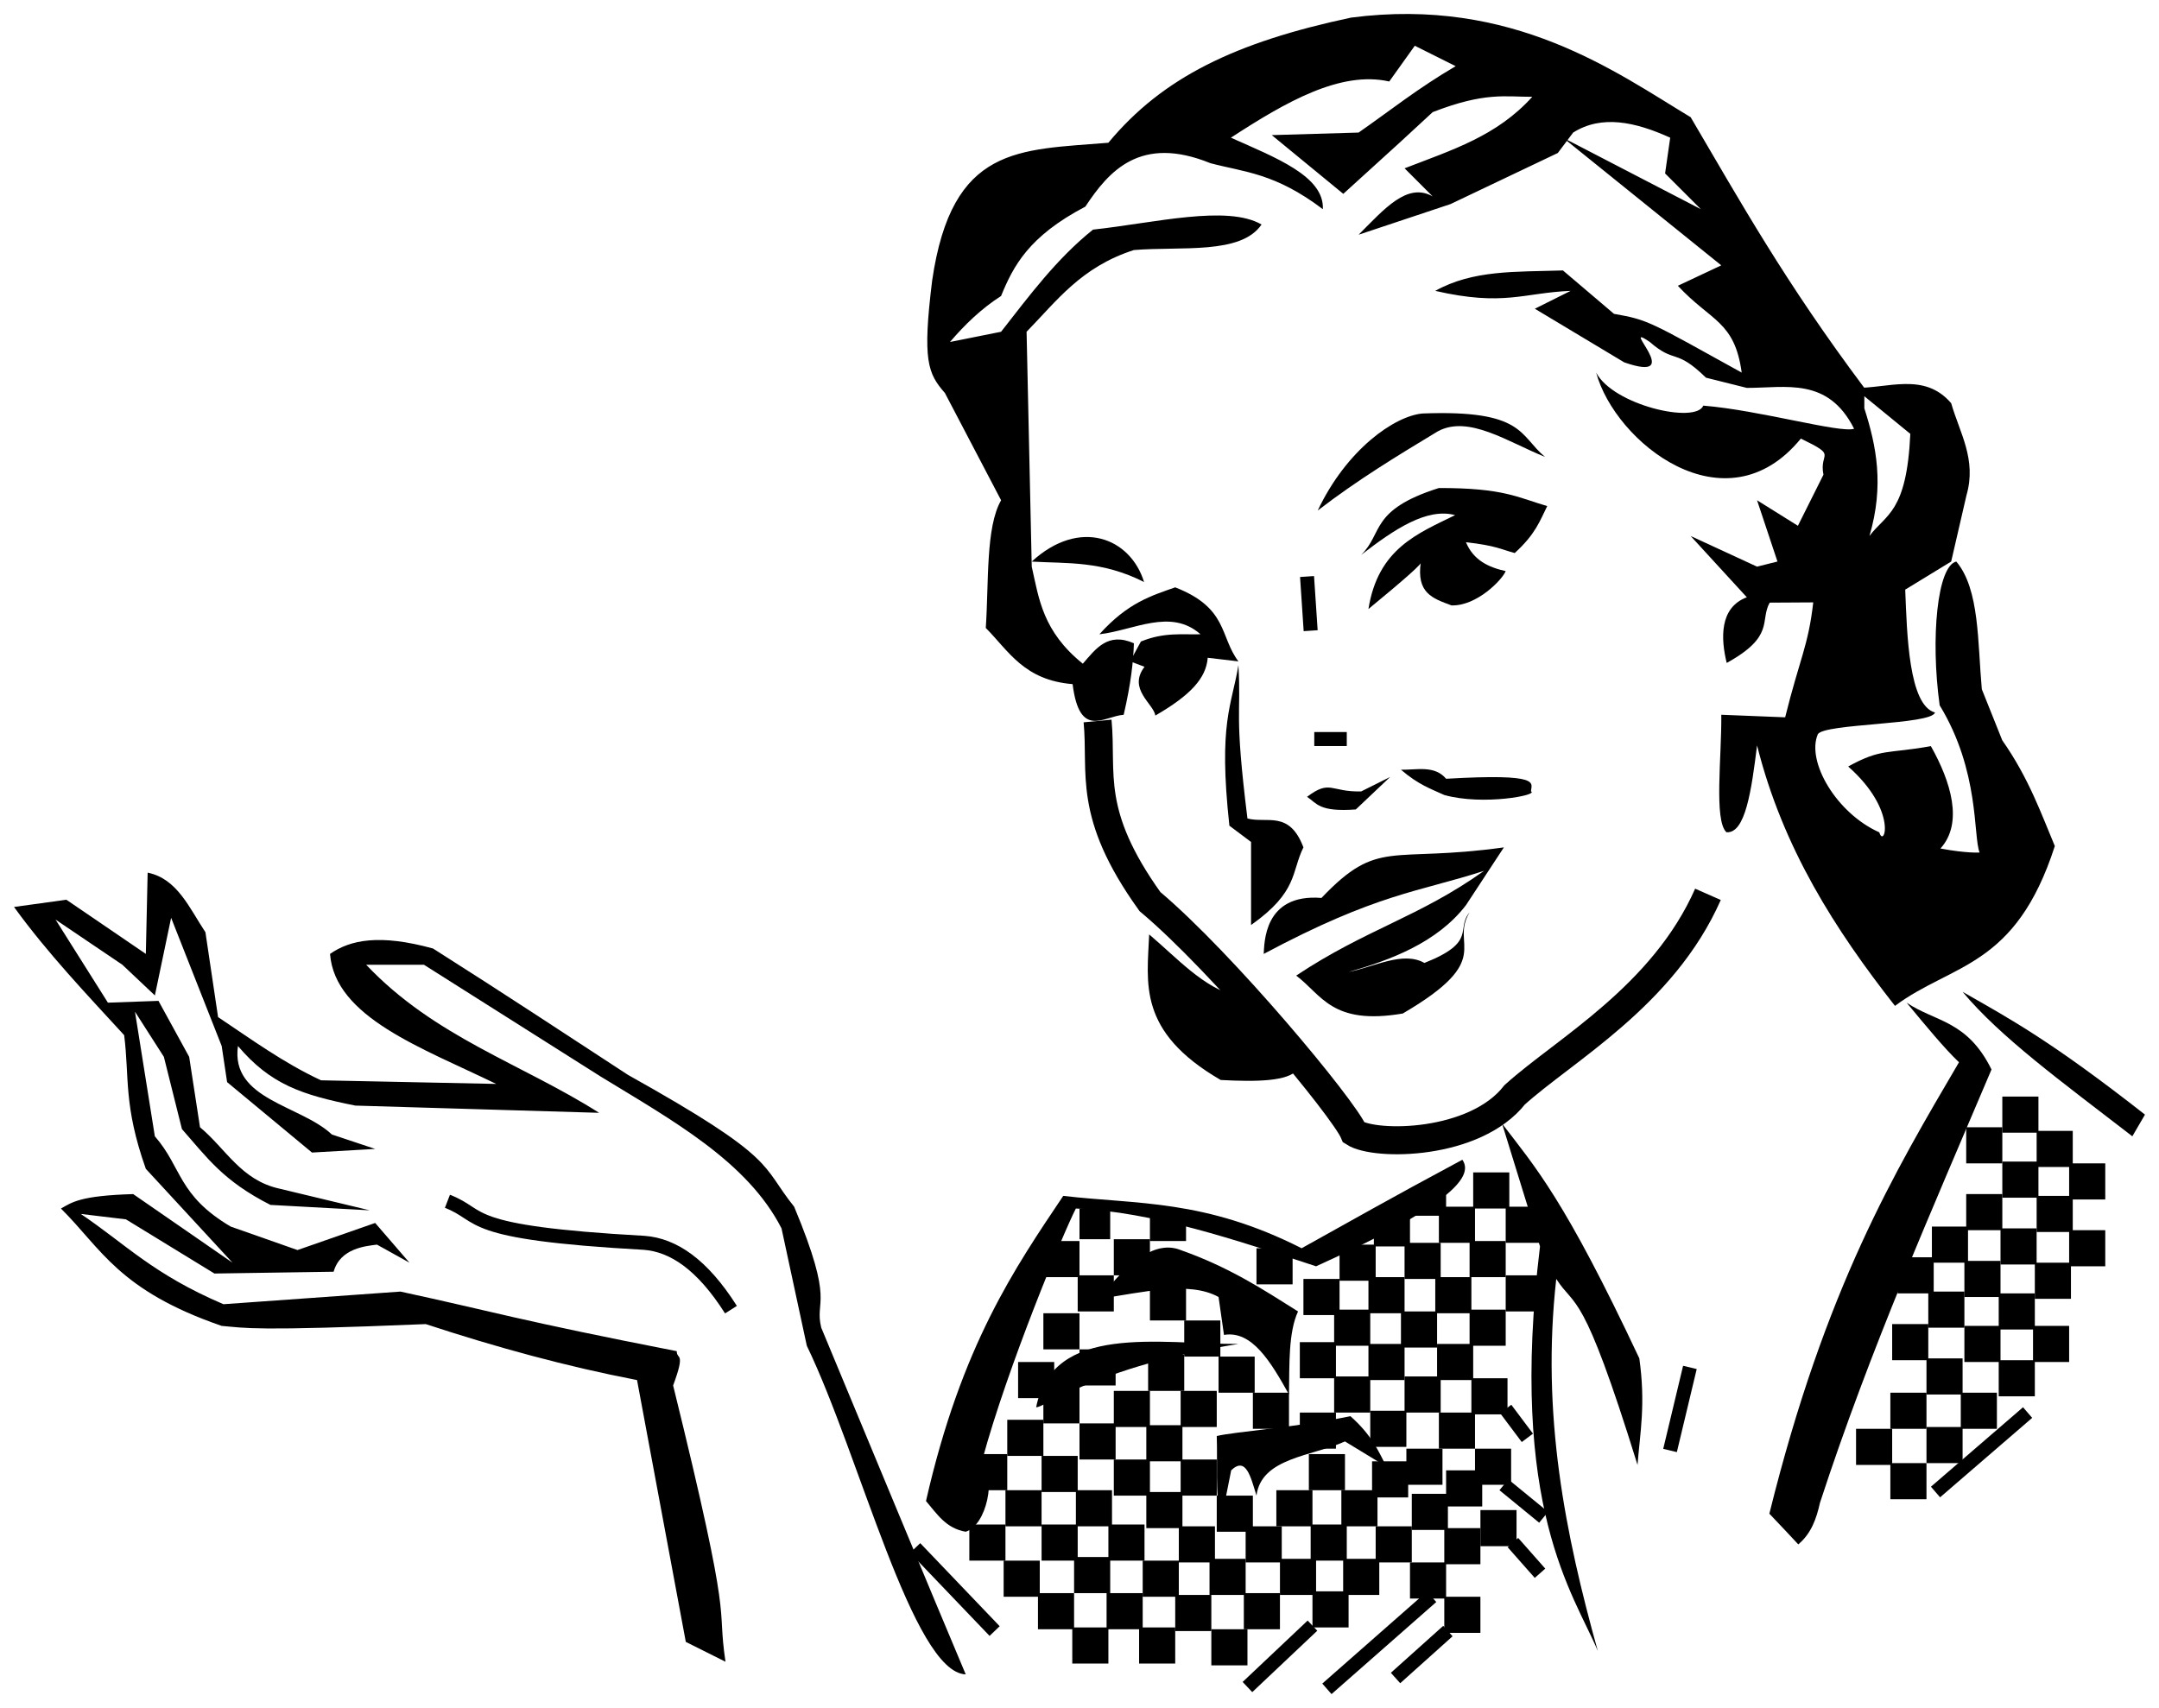 <?xml version="1.0" encoding="UTF-8" standalone="no"?>
<!-- Created with Inkscape (http://www.inkscape.org/) -->

<svg
   id="svg10040"
   version="1.1"
   inkscape:version="1.1 (c68e22c387, 2021-05-23)"
   width="154.113"
   height="121.942"
   sodipodi:docname="Kopyleftimg.svg"
   xmlns:inkscape="http://www.inkscape.org/namespaces/inkscape"
   xmlns:sodipodi="http://sodipodi.sourceforge.net/DTD/sodipodi-0.dtd"
   xmlns="http://www.w3.org/2000/svg"
   xmlns:svg="http://www.w3.org/2000/svg"
   xmlns:rdf="http://www.w3.org/1999/02/22-rdf-syntax-ns#"
   xmlns:cc="http://creativecommons.org/ns#"
   xmlns:dc="http://purl.org/dc/elements/1.1/">
  <defs
     id="defs10044" />
  <sodipodi:namedview
     pagecolor="#ffffff"
     bordercolor="#666666"
     borderopacity="1"
     objecttolerance="10"
     gridtolerance="10"
     guidetolerance="10"
     inkscape:pageopacity="0"
     inkscape:pageshadow="2"
     inkscape:window-width="1304"
     inkscape:window-height="745"
     id="namedview10042"
     showgrid="false"
     inkscape:zoom="1.7876393"
     inkscape:cx="83.909547"
     inkscape:cy="31.326231"
     inkscape:window-x="54"
     inkscape:window-y="-8"
     inkscape:window-maximized="1"
     inkscape:current-layer="svg10040"
     inkscape:pagecheckerboard="true"
     fit-margin-top="1"
     fit-margin-left="1"
     fit-margin-bottom="1"
     fit-margin-right="1" />
  <path
     style="fill:#000000;fill-opacity:1;stroke:none;stroke-width:1px;stroke-linecap:butt;stroke-linejoin:miter;stroke-opacity:1"
     d="m 90.052,16.028 c -2.461,-1.428 -7.671,-0.107 -12.032,0.365 -2.595,2.08 -4.531,4.696 -6.563,7.292 l -3.646,0.729 c 1.064,-1.245 2.239,-2.379 3.646,-3.282 0.874,-2.127 1.957,-4.254 6.016,-6.381 1.683,-2.542 3.927,-5.134 8.933,-3.099 2.45,0.646 4.602,0.697 8.021,3.282 0.113,-2.359 -3.39,-3.685 -6.563,-5.105 3.943,-2.568 7.838,-4.795 11.303,-4.011 l 1.823,-2.552 2.917,1.458 c -2.7,1.58 -4.66,3.16 -6.928,4.74 l -6.198,0.182 5.105,4.193 4.011,-3.646 2.37,-2.188 c 3.748,-1.457 5.191,-1.086 7.11,-1.094 -2.536,2.807 -5.689,3.778 -9.115,5.105 l 2.005,2.005 c -1.823,-1.033 -3.464,0.916 -5.287,2.735 l 6.563,-2.188 7.657,-3.646 1.094,-1.458 c 2.029,-1.28 4.415,-0.773 6.928,0.365 l -0.365,2.552 2.552,2.552 -9.845,-5.105 11.303,9.115 -3.099,1.458 c 2.374,2.556 4.048,2.502 4.558,6.198 -6.587,-3.645 -6.666,-3.766 -9.115,-4.193 l -3.646,-3.099 c -3.408,0.112 -6.405,-0.049 -9.115,1.458 4.895,1.123 6.292,0.139 9.662,0 l -2.552,1.276 6.381,3.828 c 4.536,1.58 -0.497,-3.038 1.823,-1.458 1.816,1.589 1.828,0.414 4.011,2.552 l 2.917,0.729 c 2.795,0.002 5.788,-0.789 7.657,2.917 -0.987,0.332 -6.758,-1.329 -10.764,-1.651 -0.542,1.319 -6.43,-0.032 -7.649,-2.36 1.348,4.986 9.232,11.297 14.612,4.713 2.697,1.303 1.283,0.913 1.613,2.579 l -1.823,3.646 -2.917,-1.823 1.458,4.375 -1.458,0.365 -4.74,-2.188 4.011,4.375 c -1.98,0.739 -1.855,2.988 -1.436,4.687 3.464,-1.906 2.345,-3.008 3.068,-4.304 l 3.108,-0.018 c -0.346,3.083 -0.962,4.004 -2.005,8.204 l -4.558,-0.182 c 0.031,3.022 -0.534,7.534 0.365,8.386 1.353,0.115 1.787,-2.981 2.188,-6.198 1.843,7.349 5.59,13.175 9.845,18.595 4.084,-3.047 8.598,-2.683 11.41,-11.41 -0.945,-2.235 -1.843,-4.833 -3.753,-7.55 l -1.458,-3.646 c -0.305,-3.341 -0.152,-7.14 -1.823,-9.115 -1.354,0.319 -1.85,5.452 -1.187,10.262 2.873,4.708 2.382,9.348 2.851,10.511 0,0 -0.921,0.066 -2.794,-0.286 1.65,-1.819 0.745,-4.779 -0.685,-7.309 -3.106,0.563 -3.516,0.138 -5.901,1.454 3.594,3.18 2.554,5.886 2.222,4.701 -3.067,-1.367 -5.221,-5.063 -4.389,-7.004 0.444,-0.776 8.12,-0.666 8.363,-1.551 -1.881,-0.52 -1.999,-5.62 -2.125,-8.773 l 3.281,-2.005 1.094,-4.74 c 0.737,-2.555 -0.491,-4.455 -1.094,-6.563 -1.931,-2.258 -4.558,-1.031 -6.928,-1.094 l 4.011,3.282 c -0.258,5.644 -1.752,5.73 -2.917,7.292 1.066,-3.632 0.491,-6.444 -0.365,-9.115 v -1.458 c -5.655,-7.544 -8.861,-13.315 -12.397,-19.324 -5.302,-3.191 -12.669,-8.624 -24.247,-7.11 -8.247,1.754 -13.446,4.264 -17.319,8.933 -6.399,0.531 -11.17,0.172 -12.579,9.845 -0.704,5.716 -0.305,6.627 0.912,8.021 l 4.011,7.657 c -1.109,1.922 -0.872,5.863 -1.094,9.115 1.642,1.655 2.728,3.727 6.198,4.011 0.495,3.971 2.248,2.279 3.646,2.188 0.524,-2.262 0.689,-3.809 0.729,-5.105 -1.869,-0.821 -2.718,0.399 -3.646,1.458 -2.865,-2.309 -3.125,-4.618 -3.646,-6.928 L 73.279,23.685 c 2.143,-2.19 3.884,-4.621 7.657,-5.834 3.367,-0.279 7.64,0.347 9.115,-1.823 z"
     id="path10050"
     inkscape:connector-curvature="0"
     sodipodi:nodetypes="ccccccccccccccccccccccccccccccccccccccccccccccccccccccccccccccccccccccccccccccccccccccccccccccc" />
  <path
     style="fill:#000000;fill-opacity:1;stroke:none;stroke-width:1px;stroke-linecap:butt;stroke-linejoin:miter;stroke-opacity:1"
     d="m 81.665,41.55 c -0.974,-3.162 -4.599,-4.599 -8.021,-1.458 2.561,0.148 5.001,-0.069 8.021,1.458 z"
     id="path10560"
     inkscape:connector-curvature="0"
     sodipodi:nodetypes="ccc" />
  <path
     style="fill:#000000;fill-opacity:1;stroke:none;stroke-width:1px;stroke-linecap:butt;stroke-linejoin:miter;stroke-opacity:1"
     d="m 94.062,36.446 c 2.856,-2.2 5.712,-3.926 8.568,-5.651 2.192,-1.194 5.014,0.761 7.657,1.823 -1.851,-1.53 -1.47,-3.379 -8.751,-3.099 -1.994,0.182 -5.414,2.569 -7.475,6.928 z"
     id="path10562"
     inkscape:connector-curvature="0"
     sodipodi:nodetypes="ccccc" />
  <path
     style="fill:#000000;fill-opacity:1;stroke:none;stroke-width:1px;stroke-linecap:butt;stroke-linejoin:miter;stroke-opacity:0.941"
     d="M 92.604,76.371 88.228,71.084 c -2.305,-0.552 -4.195,-2.678 -6.198,-4.375 -0.142,3.464 -0.861,6.928 5.105,10.391 2.589,0.14 4.807,0.094 5.469,-0.729 z"
     id="path10564"
     inkscape:connector-curvature="0"
     sodipodi:nodetypes="ccccc" />
  <path
     style="fill:#000000;fill-opacity:1;stroke:none;stroke-width:1px;stroke-linecap:butt;stroke-linejoin:miter;stroke-opacity:0.941"
     d="m 97.167,39.611 c 2.361,-1.828 4.682,-3.38 6.703,-2.836 -2.676,1.314 -5.508,2.394 -6.188,6.703 2.513,-2.068 3.972,-3.344 3.738,-3.352 -0.319,2.209 0.812,2.583 2.191,3.094 1.813,0.053 3.633,-1.846 3.867,-2.449 -1.222,-0.272 -2.296,-0.767 -2.836,-2.063 2.161,0.245 2.505,0.513 3.481,0.773 1.498,-1.359 1.804,-2.32 2.32,-3.352 -2.123,-0.619 -3.1,-1.298 -7.735,-1.289 -4.946,1.567 -3.962,3.227 -5.543,4.77 z"
     id="path10568"
     inkscape:connector-curvature="0"
     sodipodi:nodetypes="ccccccccccc" />
  <path
     style="fill:#000000;fill-opacity:1;stroke:none;stroke-width:1px;stroke-linecap:butt;stroke-linejoin:miter;stroke-opacity:1"
     d="m 78.475,45.283 c 2.034,-2.265 3.713,-2.753 5.414,-3.352 3.785,1.477 3.165,3.504 4.512,5.285 l -2.191,-0.258 c -0.117,1.461 -1.219,2.664 -3.738,4.125 -0.121,-0.836 -1.992,-1.894 -0.773,-3.481 l -1.031,-0.387 0.773,-1.418 c 1.67,-0.676 2.904,-0.481 4.254,-0.516 -2.136,-1.89 -4.773,-0.275 -7.219,0 z"
     id="path10570"
     inkscape:connector-curvature="0"
     sodipodi:nodetypes="cccccccccc" />
  <path
     style="fill:none;fill-opacity:1;stroke:#000000;stroke-width:1px;stroke-linecap:butt;stroke-linejoin:miter;stroke-opacity:1"
     d="m 93.299,41.158 0.258,3.867"
     id="path10574"
     inkscape:connector-curvature="0" />
  <path
     style="fill:#000000;fill-opacity:1;stroke:none;stroke-width:1px;stroke-linecap:butt;stroke-linejoin:miter;stroke-opacity:1"
     d="m 88.401,47.474 c -0.472,2.924 -1.449,4.082 -0.645,11.473 l 1.547,1.16 v 5.93 c 3.37,-2.379 2.864,-3.788 3.738,-5.543 -1.008,-2.671 -2.612,-1.691 -3.996,-2.063 -0.962,-7.764 -0.43,-7.305 -0.645,-10.957 z"
     id="path10576"
     inkscape:connector-curvature="0"
     sodipodi:nodetypes="ccccccc" />
  <path
     style="fill:none;fill-opacity:1;stroke:#000000;stroke-width:1px;stroke-linecap:butt;stroke-linejoin:miter;stroke-opacity:1"
     d="m 93.815,52.76 h 2.32"
     id="path10578"
     inkscape:connector-curvature="0" />
  <path
     style="fill:#000000;fill-opacity:1;stroke:none;stroke-width:1px;stroke-linecap:butt;stroke-linejoin:miter;stroke-opacity:1"
     d="m 93.299,56.885 c 0.701,0.454 0.836,1.096 3.481,0.902 l 2.449,-2.32 -2.063,1.031 c -2.191,0.06 -2.199,-0.873 -3.867,0.387 z"
     id="path10580"
     inkscape:connector-curvature="0"
     sodipodi:nodetypes="ccccc" />
  <path
     style="fill:#000000;fill-opacity:1;stroke:none;stroke-width:1px;stroke-linecap:butt;stroke-linejoin:miter;stroke-opacity:1"
     d="m 100.003,54.951 c 1.275,1.09 2.144,1.367 3.094,1.805 2.778,0.773 6.763,0 6.188,-0.258 0.013,-0.591 0.881,-1.304 -6.059,-0.902 -0.82,-0.976 -2.083,-0.628 -3.223,-0.645 z"
     id="path10582"
     inkscape:connector-curvature="0"
     sodipodi:nodetypes="ccccc" />
  <path
     style="fill:#000000;fill-opacity:1;stroke:none;stroke-width:1px;stroke-linecap:butt;stroke-linejoin:miter;stroke-opacity:1"
     d="m 90.205,68.1 c 0.057,-0.731 -0.023,-4.328 4.125,-3.996 4.082,-4.294 4.882,-2.477 13.02,-3.609 l -2.707,4.125 c -2.069,2.696 -5.456,3.938 -8.379,4.77 1.843,-0.367 3.88,-1.512 5.414,-0.645 3.804,-1.506 2.213,-2.413 3.223,-3.609 -1.445,2.364 1.924,3.311 -4.77,7.219 -5.052,0.859 -5.766,-1.318 -7.606,-2.707 5.039,-3.348 8.719,-4.141 13.407,-7.477 -4.675,1.512 -7.599,1.592 -15.727,5.93 z"
     id="path10584"
     inkscape:connector-curvature="0"
     sodipodi:nodetypes="ccccccccccc" />
  <path
     style="fill:none;stroke:#000000;stroke-width:2;stroke-linecap:butt;stroke-linejoin:miter;stroke-miterlimit:4;stroke-dasharray:none;stroke-opacity:1"
     d="m 78.346,51.471 c 0.359,3.751 -0.789,6.575 3.738,12.891 5.214,4.385 13.837,14.761 14.567,16.5 1.547,0.982 8.637,0.923 11.473,-2.707 3.579,-3.227 10.584,-7.041 13.793,-14.309"
     id="path10586"
     inkscape:connector-curvature="0"
     sodipodi:nodetypes="ccccc" />
  <path
     style="fill:#000000;fill-opacity:1;stroke:none;stroke-width:1px;stroke-linecap:butt;stroke-linejoin:miter;stroke-opacity:1"
     d="m 68.935,109.351 c -1.43,-0.246 -2.059,-1.292 -2.836,-2.191 2.535,-11.14 6.36,-16.658 9.797,-21.786 5.323,0.619 10.086,0.228 17.016,3.738 3.589,-1.988 6.029,-3.401 11.473,-6.317 0.907,1.281 -1.195,3.422 -10.442,7.606 -5.822,-1.912 -11.657,-3.885 -17.145,-4.125 -0.854,1.647 -4.876,11.293 -6.668,17.907 0.99,1.282 0.314,4.694 -1.196,5.167 z"
     id="path10588"
     inkscape:connector-curvature="0"
     sodipodi:nodetypes="ccccccccc" />
  <path
     style="fill:#000000;fill-opacity:1;stroke:none;stroke-width:1px;stroke-linecap:butt;stroke-linejoin:miter;stroke-opacity:1"
     d="m 73.963,100.456 c 1.203,-6.016 8.755,-4.497 14.438,-4.512 -10.165,1.62 -14.068,4.677 -14.438,4.512 z"
     id="path10590"
     inkscape:connector-curvature="0"
     sodipodi:nodetypes="ccc" />
  <path
     style="fill:#000000;fill-opacity:1;stroke:none;stroke-width:1px;stroke-linecap:butt;stroke-linejoin:miter;stroke-opacity:1"
     d="m 78.475,92.722 c 3.087,-0.46 6.401,-1.297 8.508,-0.129 l 0.387,2.707 c 1.986,-0.337 3.329,1.895 4.641,4.254 0.034,-2.157 -0.048,-4.431 0.645,-5.93 -2.484,-1.564 -4.896,-3.152 -8.379,-4.383 -1.747,-0.706 -3.711,0.754 -5.801,3.481 z"
     id="path10592"
     inkscape:connector-curvature="0"
     sodipodi:nodetypes="ccccccc" />
  <path
     style="fill:#000000;fill-opacity:1;stroke:none;stroke-width:1px;stroke-linecap:butt;stroke-linejoin:miter;stroke-opacity:1"
     d="m 87.112,108.835 c -0.374,-2.692 -0.189,-4.246 -0.258,-6.317 1.21,-0.302 5.759,-0.623 9.539,-1.418 1.533,1.357 2.005,2.501 2.578,3.609 l -2.965,-1.805 c -2.376,1.071 -5.972,1.162 -6.317,3.867 -0.403,-1.297 -0.738,-2.831 -1.805,-1.805 z"
     id="path10594"
     inkscape:connector-curvature="0"
     sodipodi:nodetypes="cccccccc" />
  <path
     style="fill:#000000;fill-opacity:1;stroke:none;stroke-width:1px;stroke-linecap:butt;stroke-linejoin:miter;stroke-opacity:1"
     d="m 107.221,80.217 c 2.374,3.11 4.437,5.354 9.797,16.758 0.46,3.29 0.053,5.279 -0.129,7.606 -3.949,-12.739 -4.42,-11.132 -5.801,-13.278 -1.084,9.705 0.651,18.249 2.965,26.555 -1.716,-4.085 -6.396,-10.202 -4.125,-28.876 z"
     id="path10596"
     inkscape:connector-curvature="0"
     sodipodi:nodetypes="ccccccc" />
  <path
     style="fill:none;stroke:#000000;stroke-width:1px;stroke-linecap:butt;stroke-linejoin:miter;stroke-opacity:1"
     d="m 120.628,97.62 -1.418,5.93"
     id="path10598"
     inkscape:connector-curvature="0" />
  <path
     style="fill:#000000;fill-opacity:1;stroke:none;stroke-width:1px;stroke-linecap:butt;stroke-linejoin:miter;stroke-opacity:1"
     d="m 128.363,110.253 c -0.472,-0.515 -1.252,-1.338 -2.063,-2.191 3.998,-16.152 8.973,-24.442 13.536,-32.227 -1.019,-0.963 -2.386,-2.623 -3.738,-4.254 2.049,1.385 4.316,1.242 6.059,4.77 -4.26,10.046 -8.643,19.907 -12.246,30.938 -0.249,1.122 -0.617,2.184 -1.547,2.965 z"
     id="path10600"
     inkscape:connector-curvature="0"
     sodipodi:nodetypes="ccccccc" />
  <path
     style="fill:#000000;fill-opacity:1;stroke:none;stroke-width:1px;stroke-linecap:butt;stroke-linejoin:miter;stroke-opacity:1"
     d="m 140.093,70.807 c 2.691,3.23 7.051,6.404 12.117,10.313 l 0.902,-1.547 c -6.7,-5.253 -9.622,-6.83 -13.02,-8.766 z"
     id="path10602"
     inkscape:connector-curvature="0"
     sodipodi:nodetypes="cccc" />
  <path
     style="fill:#000000;fill-opacity:1;stroke:none"
     d="m 77.057,86.276 h 2.191 v 2.191 h -2.191 z"
     id="rect10608" />
  <path
     style="fill:#000000;fill-opacity:1;stroke:none"
     d="m 74.478,88.597 h 2.578 v 2.578 h -2.578 z"
     id="rect10608-5" />
  <path
     style="fill:#000000;fill-opacity:1;stroke:none"
     d="m 74.478,93.753 h 2.578 v 2.578 h -2.578 z"
     id="rect10608-3" />
  <path
     style="fill:#000000;fill-opacity:1;stroke:none"
     d="m 77.057,96.331 h 2.578 v 2.578 h -2.578 z"
     id="rect10608-58" />
  <path
     style="fill:#000000;fill-opacity:1;stroke:none"
     d="m 76.928,91.046 h 2.578 v 2.578 h -2.578 z"
     id="rect10608-38" />
  <path
     style="fill:#000000;fill-opacity:1;stroke:none"
     d="m 82.084,91.69 h 2.578 v 2.578 H 82.084 Z"
     id="rect10608-2" />
  <path
     style="fill:#000000;fill-opacity:1;stroke:none"
     d="m 81.955,96.718 h 2.578 v 2.578 H 81.955 Z"
     id="rect10608-34" />
  <path
     style="fill:#000000;fill-opacity:1;stroke:none"
     d="m 79.506,99.296 h 2.578 v 2.578 h -2.578 z"
     id="rect10608-54" />
  <path
     style="fill:#000000;fill-opacity:1;stroke:none"
     d="m 77.057,101.616 h 2.578 v 2.578 h -2.578 z"
     id="rect10608-9" />
  <path
     style="fill:#000000;fill-opacity:1;stroke:none"
     d="m 74.35,103.937 h 2.578 v 2.578 h -2.578 z"
     id="rect10608-0" />
  <path
     style="fill:#000000;fill-opacity:1;stroke:none"
     d="m 71.771,106.386 h 2.578 v 2.578 h -2.578 z"
     id="rect10608-1" />
  <path
     style="fill:#000000;fill-opacity:1;stroke:none"
     d="m 69.193,108.835 h 2.578 v 2.578 h -2.578 z"
     id="rect10608-11" />
  <path
     style="fill:#000000;fill-opacity:1;stroke:none"
     d="m 74.478,99.038 h 2.578 v 2.578 h -2.578 z"
     id="rect10608-4" />
  <path
     style="fill:#000000;fill-opacity:1;stroke:none"
     d="m 71.9,101.359 h 2.578 v 2.578 h -2.578 z"
     id="rect10608-57" />
  <path
     style="fill:#000000;fill-opacity:1;stroke:none"
     d="m 69.322,103.808 h 2.578 v 2.578 h -2.578 z"
     id="rect10608-6" />
  <path
     style="fill:#000000;fill-opacity:1;stroke:none"
     d="m 84.533,94.269 h 2.578 v 2.578 h -2.578 z"
     id="rect10608-43" />
  <path
     style="fill:#000000;fill-opacity:1;stroke:none"
     d="m 86.983,96.847 h 2.578 v 2.578 h -2.578 z"
     id="rect10608-8" />
  <path
     style="fill:#000000;fill-opacity:1;stroke:none"
     d="m 84.276,99.296 h 2.578 v 2.578 h -2.578 z"
     id="rect10608-98" />
  <path
     style="fill:#000000;fill-opacity:1;stroke:none"
     d="m 81.826,101.745 h 2.578 v 2.578 h -2.578 z"
     id="rect10608-63" />
  <path
     style="fill:#000000;fill-opacity:1;stroke:none"
     d="m 79.506,104.195 h 2.578 v 2.578 h -2.578 z"
     id="rect10608-80" />
  <path
     style="fill:#000000;fill-opacity:1;stroke:none"
     d="M 76.799,106.386 H 79.377 v 2.578 h -2.578 z"
     id="rect10608-09" />
  <path
     style="fill:#000000;fill-opacity:1;stroke:none"
     d="m 74.35,108.835 h 2.578 v 2.578 h -2.578 z"
     id="rect10608-27" />
  <path
     style="fill:#000000;fill-opacity:1;stroke:none"
     d="m 71.642,111.414 h 2.578 v 2.578 h -2.578 z"
     id="rect10608-7" />
  <path
     style="fill:#000000;fill-opacity:1;stroke:none"
     d="m 84.276,104.195 h 2.578 v 2.578 h -2.578 z"
     id="rect10608-275" />
  <path
     style="fill:#000000;fill-opacity:1;stroke:none"
     d="m 81.826,106.515 h 2.578 v 2.578 h -2.578 z"
     id="rect10608-52" />
  <path
     style="fill:#000000;fill-opacity:1;stroke:none"
     d="m 79.119,108.835 h 2.578 v 2.578 h -2.578 z"
     id="rect10608-33" />
  <path
     style="fill:#000000;fill-opacity:1;stroke:none"
     d="m 76.67,111.156 h 2.578 v 2.578 H 76.67 Z"
     id="rect10608-94" />
  <path
     style="fill:#000000;fill-opacity:1;stroke:none"
     d="m 74.092,113.734 h 2.578 v 2.578 h -2.578 z"
     id="rect10608-73" />
  <path
     style="fill:#000000;fill-opacity:1;stroke:none"
     d="m 79.506,88.468 h 2.578 v 2.578 h -2.578 z"
     id="rect10608-01" />
  <path
     style="fill:#000000;fill-opacity:1;stroke:none"
     d="m 89.69,89.112 h 2.578 v 2.578 h -2.578 z"
     id="rect10608-81" />
  <path
     style="fill:#000000;fill-opacity:1;stroke:none"
     d="m 82.084,86.018 2.578,0.593 v 1.985 H 82.084 Z"
     id="rect10608-21"
     sodipodi:nodetypes="ccccc" />
  <path
     style="fill:#000000;fill-opacity:1;stroke:none"
     d="m 93.041,91.304 h 2.578 v 2.578 h -2.578 z"
     id="rect10608-95" />
  <path
     style="fill:#000000;fill-opacity:1;stroke:none"
     d="m 95.62,88.854 h 2.578 v 2.578 h -2.578 z"
     id="rect10608-23" />
  <path
     style="fill:#000000;fill-opacity:1;stroke:none"
     d="m 98.069,86.405 h 2.578 v 2.578 h -2.578 z"
     id="rect10608-42" />
  <path
     style="fill:#000000;fill-opacity:1;stroke:none"
     d="m 101.339,85.104 1.886,-0.89 v 2.578 h -2.578 z"
     id="rect10608-59"
     sodipodi:nodetypes="ccccc" />
  <path
     style="fill:#000000;fill-opacity:1;stroke:none"
     d="m 92.784,95.816 h 2.578 v 2.578 H 92.784 Z"
     id="rect10608-40" />
  <path
     style="fill:#000000;fill-opacity:1;stroke:none"
     d="m 95.233,93.495 h 2.578 v 2.578 h -2.578 z"
     id="rect10608-16" />
  <path
     style="fill:#000000;fill-opacity:1;stroke:none"
     d="m 97.682,91.175 h 2.578 v 2.578 h -2.578 z"
     id="rect10608-49" />
  <path
     style="fill:#000000;fill-opacity:1;stroke:none"
     d="m 100.26,88.726 h 2.578 v 2.578 h -2.578 z"
     id="rect10608-210" />
  <path
     style="fill:#000000;fill-opacity:1;stroke:none"
     d="m 102.71,86.147 h 2.578 v 2.578 h -2.578 z"
     id="rect10608-435" />
  <path
     style="fill:#000000;fill-opacity:1;stroke:none"
     d="m 105.159,83.698 h 2.578 v 2.578 h -2.578 z"
     id="rect10608-385" />
  <path
     style="fill:#000000;fill-opacity:1;stroke:none"
     d="m 92.784,100.843 h 2.578 v 2.578 H 92.784 Z"
     id="rect10608-492" />
  <path
     style="fill:#000000;fill-opacity:1;stroke:none"
     d="m 95.233,98.265 h 2.578 v 2.578 h -2.578 z"
     id="rect10608-92" />
  <path
     style="fill:#000000;fill-opacity:1;stroke:none"
     d="m 97.682,95.944 h 2.578 v 2.578 h -2.578 z"
     id="rect10608-403" />
  <path
     style="fill:#000000;fill-opacity:1;stroke:none"
     d="m 100.003,93.624 h 2.578 v 2.578 h -2.578 z"
     id="rect10608-13" />
  <path
     style="fill:#000000;fill-opacity:1;stroke:none"
     d="M 102.452,91.175 H 105.03 v 2.578 h -2.578 z"
     id="rect10608-96" />
  <path
     style="fill:#000000;fill-opacity:1;stroke:none"
     d="m 104.901,88.597 h 2.578 v 2.578 h -2.578 z"
     id="rect10608-89" />
  <path
     style="fill:#000000;fill-opacity:1;stroke:none"
     d="m 107.479,86.147 h 2.578 v 2.578 h -2.578 z"
     id="rect10608-10" />
  <path
     style="fill:#000000;fill-opacity:1;stroke:none"
     d="m 97.811,100.714 h 2.578 v 2.578 h -2.578 z"
     id="rect10608-65" />
  <path
     style="fill:#000000;fill-opacity:1;stroke:none"
     d="m 100.26,98.265 h 2.578 V 100.843 h -2.578 z"
     id="rect10608-88" />
  <path
     style="fill:#000000;fill-opacity:1;stroke:none"
     d="m 102.581,95.944 h 2.578 v 2.578 h -2.578 z"
     id="rect10608-32" />
  <path
     style="fill:#000000;fill-opacity:1;stroke:none"
     d="m 104.901,93.495 h 2.578 v 2.578 h -2.578 z"
     id="rect10608-26" />
  <path
     style="fill:#000000;fill-opacity:1;stroke:none"
     d="m 107.479,91.046 h 2.578 v 2.578 h -2.578 z"
     id="rect10608-30" />
  <path
     style="fill:#000000;fill-opacity:1;stroke:none"
     d="m 89.432,99.425 h 2.578 v 2.578 h -2.578 z"
     id="rect10608-71" />
  <path
     style="fill:#000000;fill-opacity:1;stroke:none"
     d="m 105.03,98.394 h 2.578 v 2.578 h -2.578 z"
     id="rect10608-74" />
  <path
     style="fill:#000000;fill-opacity:1;stroke:none"
     d="m 86.854,106.773 h 2.578 v 2.578 h -2.578 z"
     id="rect10608-93" />
  <path
     style="fill:#000000;fill-opacity:1;stroke:none"
     d="m 81.568,111.414 h 2.578 v 2.578 h -2.578 z"
     id="rect10608-638" />
  <path
     style="fill:#000000;fill-opacity:1;stroke:none"
     d="m 84.147,108.964 h 2.578 v 2.578 h -2.578 z"
     id="rect10608-50" />
  <path
     style="fill:#000000;fill-opacity:1;stroke:none"
     d="m 76.541,116.183 h 2.578 v 2.578 H 76.541 Z"
     id="rect10608-17" />
  <path
     style="fill:#000000;fill-opacity:1;stroke:none"
     d="m 78.99,113.734 h 2.578 v 2.578 h -2.578 z"
     id="rect10608-955" />
  <path
     style="fill:#000000;fill-opacity:1;stroke:none"
     d="m 83.889,113.863 h 2.578 v 2.578 h -2.578 z"
     id="rect10608-91" />
  <path
     style="fill:#000000;fill-opacity:1;stroke:none"
     d="m 81.311,116.183 h 2.578 v 2.578 h -2.578 z"
     id="rect10608-56" />
  <path
     style="fill:#000000;fill-opacity:1;stroke:none"
     d="m 86.338,111.285 h 2.578 v 2.578 h -2.578 z"
     id="rect10608-83" />
  <path
     style="fill:#000000;fill-opacity:1;stroke:none"
     d="m 88.916,108.964 h 2.578 v 2.578 h -2.578 z"
     id="rect10608-939" />
  <path
     style="fill:#000000;fill-opacity:1;stroke:none"
     d="m 91.108,106.386 h 2.578 v 2.578 h -2.578 z"
     id="rect10608-808" />
  <path
     style="fill:#000000;fill-opacity:1;stroke:none"
     d="m 93.428,103.808 h 2.578 v 2.578 h -2.578 z"
     id="rect10608-61" />
  <path
     style="fill:#000000;fill-opacity:1;stroke:none"
     d="m 95.749,106.386 h 2.578 v 2.578 h -2.578 z"
     id="rect10608-46" />
  <path
     style="fill:#000000;fill-opacity:1;stroke:none"
     d="m 93.557,108.835 h 2.578 v 2.578 h -2.578 z"
     id="rect10608-07" />
  <path
     style="fill:#000000;fill-opacity:1;stroke:none"
     d="m 91.366,111.285 h 2.578 v 2.578 h -2.578 z"
     id="rect10608-48" />
  <path
     style="fill:#000000;fill-opacity:1;stroke:none"
     d="m 88.787,113.734 h 2.578 v 2.578 h -2.578 z"
     id="rect10608-04" />
  <path
     style="fill:#000000;fill-opacity:1;stroke:none"
     d="m 86.467,116.312 h 2.578 v 2.578 h -2.578 z"
     id="rect10608-132" />
  <path
     style="fill:#000000;fill-opacity:1;stroke:none"
     d="m 100.389,103.421 h 2.578 v 2.578 h -2.578 z"
     id="rect10608-523" />
  <path
     style="fill:#000000;fill-opacity:1;stroke:none"
     d="m 102.71,100.843 h 2.578 v 2.578 h -2.578 z"
     id="rect10608-18" />
  <path
     style="fill:#000000;fill-opacity:1;stroke:none"
     d="m 98.198,108.964 h 2.578 v 2.578 H 98.198 Z"
     id="rect10608-67" />
  <path
     style="fill:#000000;fill-opacity:1;stroke:none"
     d="m 100.776,106.644 h 2.578 v 2.578 h -2.578 z"
     id="rect10608-490" />
  <path
     style="fill:#000000;fill-opacity:1;stroke:none"
     d="m 97.94,104.324 h 2.578 v 2.578 h -2.578 z"
     id="rect10608-79" />
  <path
     style="fill:#000000;fill-opacity:1;stroke:none"
     d="m 103.096,109.093 h 2.578 v 2.578 h -2.578 z"
     id="rect10608-02" />
  <path
     style="fill:#000000;fill-opacity:1;stroke:none"
     d="m 100.647,111.542 h 2.578 v 2.578 h -2.578 z"
     id="rect10608-19" />
  <path
     style="fill:#000000;fill-opacity:1;stroke:none"
     d="m 93.686,113.605 h 2.578 v 2.578 h -2.578 z"
     id="rect10608-652" />
  <path
     style="fill:#000000;fill-opacity:1;stroke:none"
     d="m 95.877,111.285 h 2.578 v 2.578 h -2.578 z"
     id="rect10608-384" />
  <path
     style="fill:#000000;fill-opacity:1;stroke:none"
     d="m 103.225,104.968 h 2.578 v 2.578 h -2.578 z"
     id="rect10608-524" />
  <path
     style="fill:#000000;fill-opacity:1;stroke:none"
     d="m 105.288,103.421 h 2.578 v 2.578 h -2.578 z"
     id="rect10608-97" />
  <path
     style="fill:#000000;fill-opacity:1;stroke:none"
     d="m 103.096,113.992 h 2.578 v 2.578 h -2.578 z"
     id="rect10608-071" />
  <path
     style="fill:#000000;fill-opacity:1;stroke:none"
     d="m 105.675,107.804 h 2.578 v 2.578 h -2.578 z"
     id="rect10608-465" />
  <path
     style="fill:#000000;fill-opacity:1;stroke:none"
     d="m 72.674,97.234 h 2.578 v 2.578 H 72.674 Z"
     id="rect10608-595" />
  <path
     style="fill:none;stroke:#000000;stroke-width:1px;stroke-linecap:butt;stroke-linejoin:miter;stroke-opacity:1"
     d="m 89.045,120.437 4.641,-4.383"
     id="path11405"
     inkscape:connector-curvature="0" />
  <path
     style="fill:none;stroke:#000000;stroke-width:1px;stroke-linecap:butt;stroke-linejoin:miter;stroke-opacity:1"
     d="m 94.717,120.566 7.477,-6.574"
     id="path11407"
     inkscape:connector-curvature="0" />
  <path
     style="fill:none;stroke:#000000;stroke-width:1px;stroke-linecap:butt;stroke-linejoin:miter;stroke-opacity:1"
     d="m 99.616,119.793 3.738,-3.352"
     id="path11409"
     inkscape:connector-curvature="0" />
  <path
     style="fill:none;stroke:#000000;stroke-width:1px;stroke-linecap:butt;stroke-linejoin:miter;stroke-opacity:1"
     d="m 107.479,100.585 1.547,2.063"
     id="path11411"
     inkscape:connector-curvature="0" />
  <path
     style="fill:none;stroke:#000000;stroke-width:1px;stroke-linecap:butt;stroke-linejoin:miter;stroke-opacity:1"
     d="m 107.35,105.999 2.836,2.32"
     id="path11413"
     inkscape:connector-curvature="0" />
  <path
     style="fill:none;stroke:#000000;stroke-width:1px;stroke-linecap:butt;stroke-linejoin:miter;stroke-opacity:1"
     d="m 107.995,110.124 1.934,2.191"
     id="path11417"
     inkscape:connector-curvature="0" />
  <path
     style="fill:#000000;fill-opacity:1;stroke:none"
     d="m 142.929,78.284 h 2.578 v 2.578 h -2.578 z"
     id="rect10608-073" />
  <path
     style="fill:#000000;fill-opacity:1;stroke:none"
     d="m 140.351,80.475 h 2.578 v 2.578 h -2.578 z"
     id="rect10608-270" />
  <path
     style="fill:#000000;fill-opacity:1;stroke:none"
     d="m 145.379,80.733 h 2.578 v 2.578 h -2.578 z"
     id="rect10608-272" />
  <path
     style="fill:#000000;fill-opacity:1;stroke:none"
     d="m 147.699,83.053 h 2.578 v 2.578 h -2.578 z"
     id="rect10608-736" />
  <path
     style="fill:#000000;fill-opacity:1;stroke:none"
     d="m 142.929,82.925 h 2.578 v 2.578 h -2.578 z"
     id="rect10608-430" />
  <path
     style="fill:#000000;fill-opacity:1;stroke:none"
     d="m 145.379,85.374 h 2.578 v 2.578 h -2.578 z"
     id="rect10608-06" />
  <path
     style="fill:#000000;fill-opacity:1;stroke:none"
     d="m 140.351,85.245 h 2.578 v 2.578 h -2.578 z"
     id="rect10608-439" />
  <path
     style="fill:#000000;fill-opacity:1;stroke:none"
     d="m 142.8,87.694 h 2.578 v 2.578 h -2.578 z"
     id="rect10608-87" />
  <path
     style="fill:#000000;fill-opacity:1;stroke:none"
     d="m 145.25,90.144 h 2.578 v 2.578 h -2.578 z"
     id="rect10608-85" />
  <path
     style="fill:#000000;fill-opacity:1;stroke:none"
     d="m 147.699,87.823 h 2.578 v 2.578 h -2.578 z"
     id="rect10608-790" />
  <path
     style="fill:#000000;fill-opacity:1;stroke:none"
     d="m 137.902,87.565 h 2.578 v 2.578 h -2.578 z"
     id="rect10608-90" />
  <path
     style="fill:#000000;fill-opacity:1;stroke:none"
     d="m 140.222,90.015 h 2.578 v 2.578 h -2.578 z"
     id="rect10608-9558" />
  <path
     style="fill:#000000;fill-opacity:1;stroke:none"
     d="m 142.672,92.335 h 2.578 v 2.578 h -2.578 z"
     id="rect10608-112" />
  <path
     style="fill:#000000;fill-opacity:1;stroke:none"
     d="m 145.121,94.655 h 2.578 v 2.578 h -2.578 z"
     id="rect10608-107" />
  <path
     style="fill:#000000;fill-opacity:1;stroke:none"
     d="m 137.644,92.206 h 2.578 v 2.578 h -2.578 z"
     id="rect10608-832" />
  <path
     style="fill:#000000;fill-opacity:1;stroke:none"
     d="m 135.453,89.757 h 2.578 v 2.578 h -2.578 z"
     id="rect10608-108" />
  <path
     style="fill:#000000;fill-opacity:1;stroke:none"
     d="m 140.222,94.655 h 2.578 v 2.578 h -2.578 z"
     id="rect10608-852" />
  <path
     style="fill:#000000;fill-opacity:1;stroke:none"
     d="m 142.672,97.105 h 2.578 v 2.578 h -2.578 z"
     id="rect10608-743" />
  <path
     style="fill:#000000;fill-opacity:1;stroke:none"
     d="m 135.066,94.526 h 2.578 v 2.578 h -2.578 z"
     id="rect10608-749" />
  <path
     style="fill:#000000;fill-opacity:1;stroke:none"
     d="m 137.515,96.976 h 2.578 v 2.578 h -2.578 z"
     id="rect10608-982" />
  <path
     style="fill:#000000;fill-opacity:1;stroke:none"
     d="m 139.964,99.425 h 2.578 v 2.578 h -2.578 z"
     id="rect10608-160" />
  <path
     style="fill:#000000;fill-opacity:1;stroke:none"
     d="m 134.937,99.425 h 2.578 v 2.578 h -2.578 z"
     id="rect10608-672" />
  <path
     style="fill:#000000;fill-opacity:1;stroke:none"
     d="m 132.488,102.003 h 2.578 v 2.578 h -2.578 z"
     id="rect10608-24" />
  <path
     style="fill:#000000;fill-opacity:1;stroke:none"
     d="m 137.515,101.874 h 2.578 v 2.578 h -2.578 z"
     id="rect10608-37" />
  <path
     style="fill:#000000;fill-opacity:1;stroke:none"
     d="m 134.937,104.452 h 2.578 v 2.578 h -2.578 z"
     id="rect10608-951" />
  <path
     style="fill:none;stroke:#000000;stroke-width:1px;stroke-linecap:butt;stroke-linejoin:miter;stroke-opacity:1"
     d="m 138.16,106.515 6.574,-5.672"
     id="path11601"
     inkscape:connector-curvature="0" />
  <path
     style="fill:none;stroke:#000000;stroke-width:1px;stroke-linecap:butt;stroke-linejoin:miter;stroke-opacity:1"
     d="m 65.326,110.511 5.672,5.93"
     id="path11603"
     inkscape:connector-curvature="0" />
  <path
     style="fill:#000000;fill-opacity:1;stroke:none;stroke-width:1px;stroke-linecap:butt;stroke-linejoin:miter;stroke-opacity:1"
     d="m 51.79,118.633 -2.836,-1.418 -3.481,-18.692 c -5.027,-0.968 -10.055,-2.341 -15.082,-3.996 -12.368,0.513 -12.786,0.278 -14.567,0.129 -7.368,-2.54 -8.588,-5.519 -11.473,-8.379 0.793,-0.447 1.366,-0.918 5.156,-1.031 l 7.09,4.899 -6.188,-6.703 C 8.798,78.89 9.247,76.915 8.863,73.901 6.151,70.942 3.383,68.037 1,64.748 l 3.738,-0.516 5.672,3.867 0.129,-5.801 c 2.117,0.428 2.979,2.531 4.125,4.254 l 0.902,6.059 c 2.373,1.58 4.651,3.255 7.348,4.512 l 12.504,0.258 c -5.269,-2.568 -11.511,-4.746 -11.86,-9.281 1.437,-1.003 3.534,-1.437 7.348,-0.387 5.157,3.266 9.398,6.074 13.922,9.024 10.796,6.03 9.445,6.414 11.86,9.41 2.945,7.063 1.428,6.583 1.934,8.637 3.438,8.25 7.715,18.6 10.313,24.751 -3.781,-0.146 -7.563,-15.641 -11.344,-23.462 l -1.805,-8.379 C 53.351,82.922 47.986,79.979 42.896,76.866 L 30.262,68.873 h -4.125 c 4.886,5.166 11.084,7.053 16.629,10.571 L 25.364,78.928 c -3.828,-0.766 -6.055,-1.51 -8.379,-4.254 -0.541,3.84 4.467,4.212 6.703,6.317 l 3.094,1.031 -4.512,0.258 -6.059,-5.027 -0.387,-2.578 -3.609,-9.153 -1.16,5.543 -2.32,-2.191 -4.77,-3.223 3.738,5.93 3.609,-0.129 2.191,3.996 0.773,5.027 c 1.834,1.517 2.924,3.78 5.672,4.383 l 6.445,1.547 -7.09,-0.387 c -3.388,-1.72 -4.519,-3.376 -6.317,-5.414 l -1.289,-5.156 -2.063,-3.223 1.418,8.895 c 1.952,2.234 1.634,4.211 5.414,6.445 l 4.77,1.676 5.543,-1.934 2.449,2.836 -2.32,-1.289 c -0.787,0.103 -2.623,0.25 -3.094,1.934 l -8.508,0.129 -6.317,-3.867 -3.223,-0.387 c 3.19,2.148 5.149,4.297 10.184,6.445 l 12.633,-0.902 c 6.574,1.418 8.363,2.038 19.723,4.254 10e-4,0.642 0.659,-0.029 -0.258,2.449 4.421,17.951 3.067,15.208 3.738,19.723 z"
     id="path11605"
     inkscape:connector-curvature="0"
     sodipodi:nodetypes="cccccccccccccccccccccccccccccccccccccccccccccccccccccccccccccccccc" />
  <path
     style="fill:none;stroke:#000000;stroke-width:1px;stroke-linecap:butt;stroke-linejoin:miter;stroke-opacity:1"
     d="m 31.938,85.761 c 2.716,1.048 0.868,2.234 14.051,2.965 2.063,0.159 4.125,1.52 6.188,4.77"
     id="path11607"
     inkscape:connector-curvature="0"
     sodipodi:nodetypes="ccc" />
</svg>

